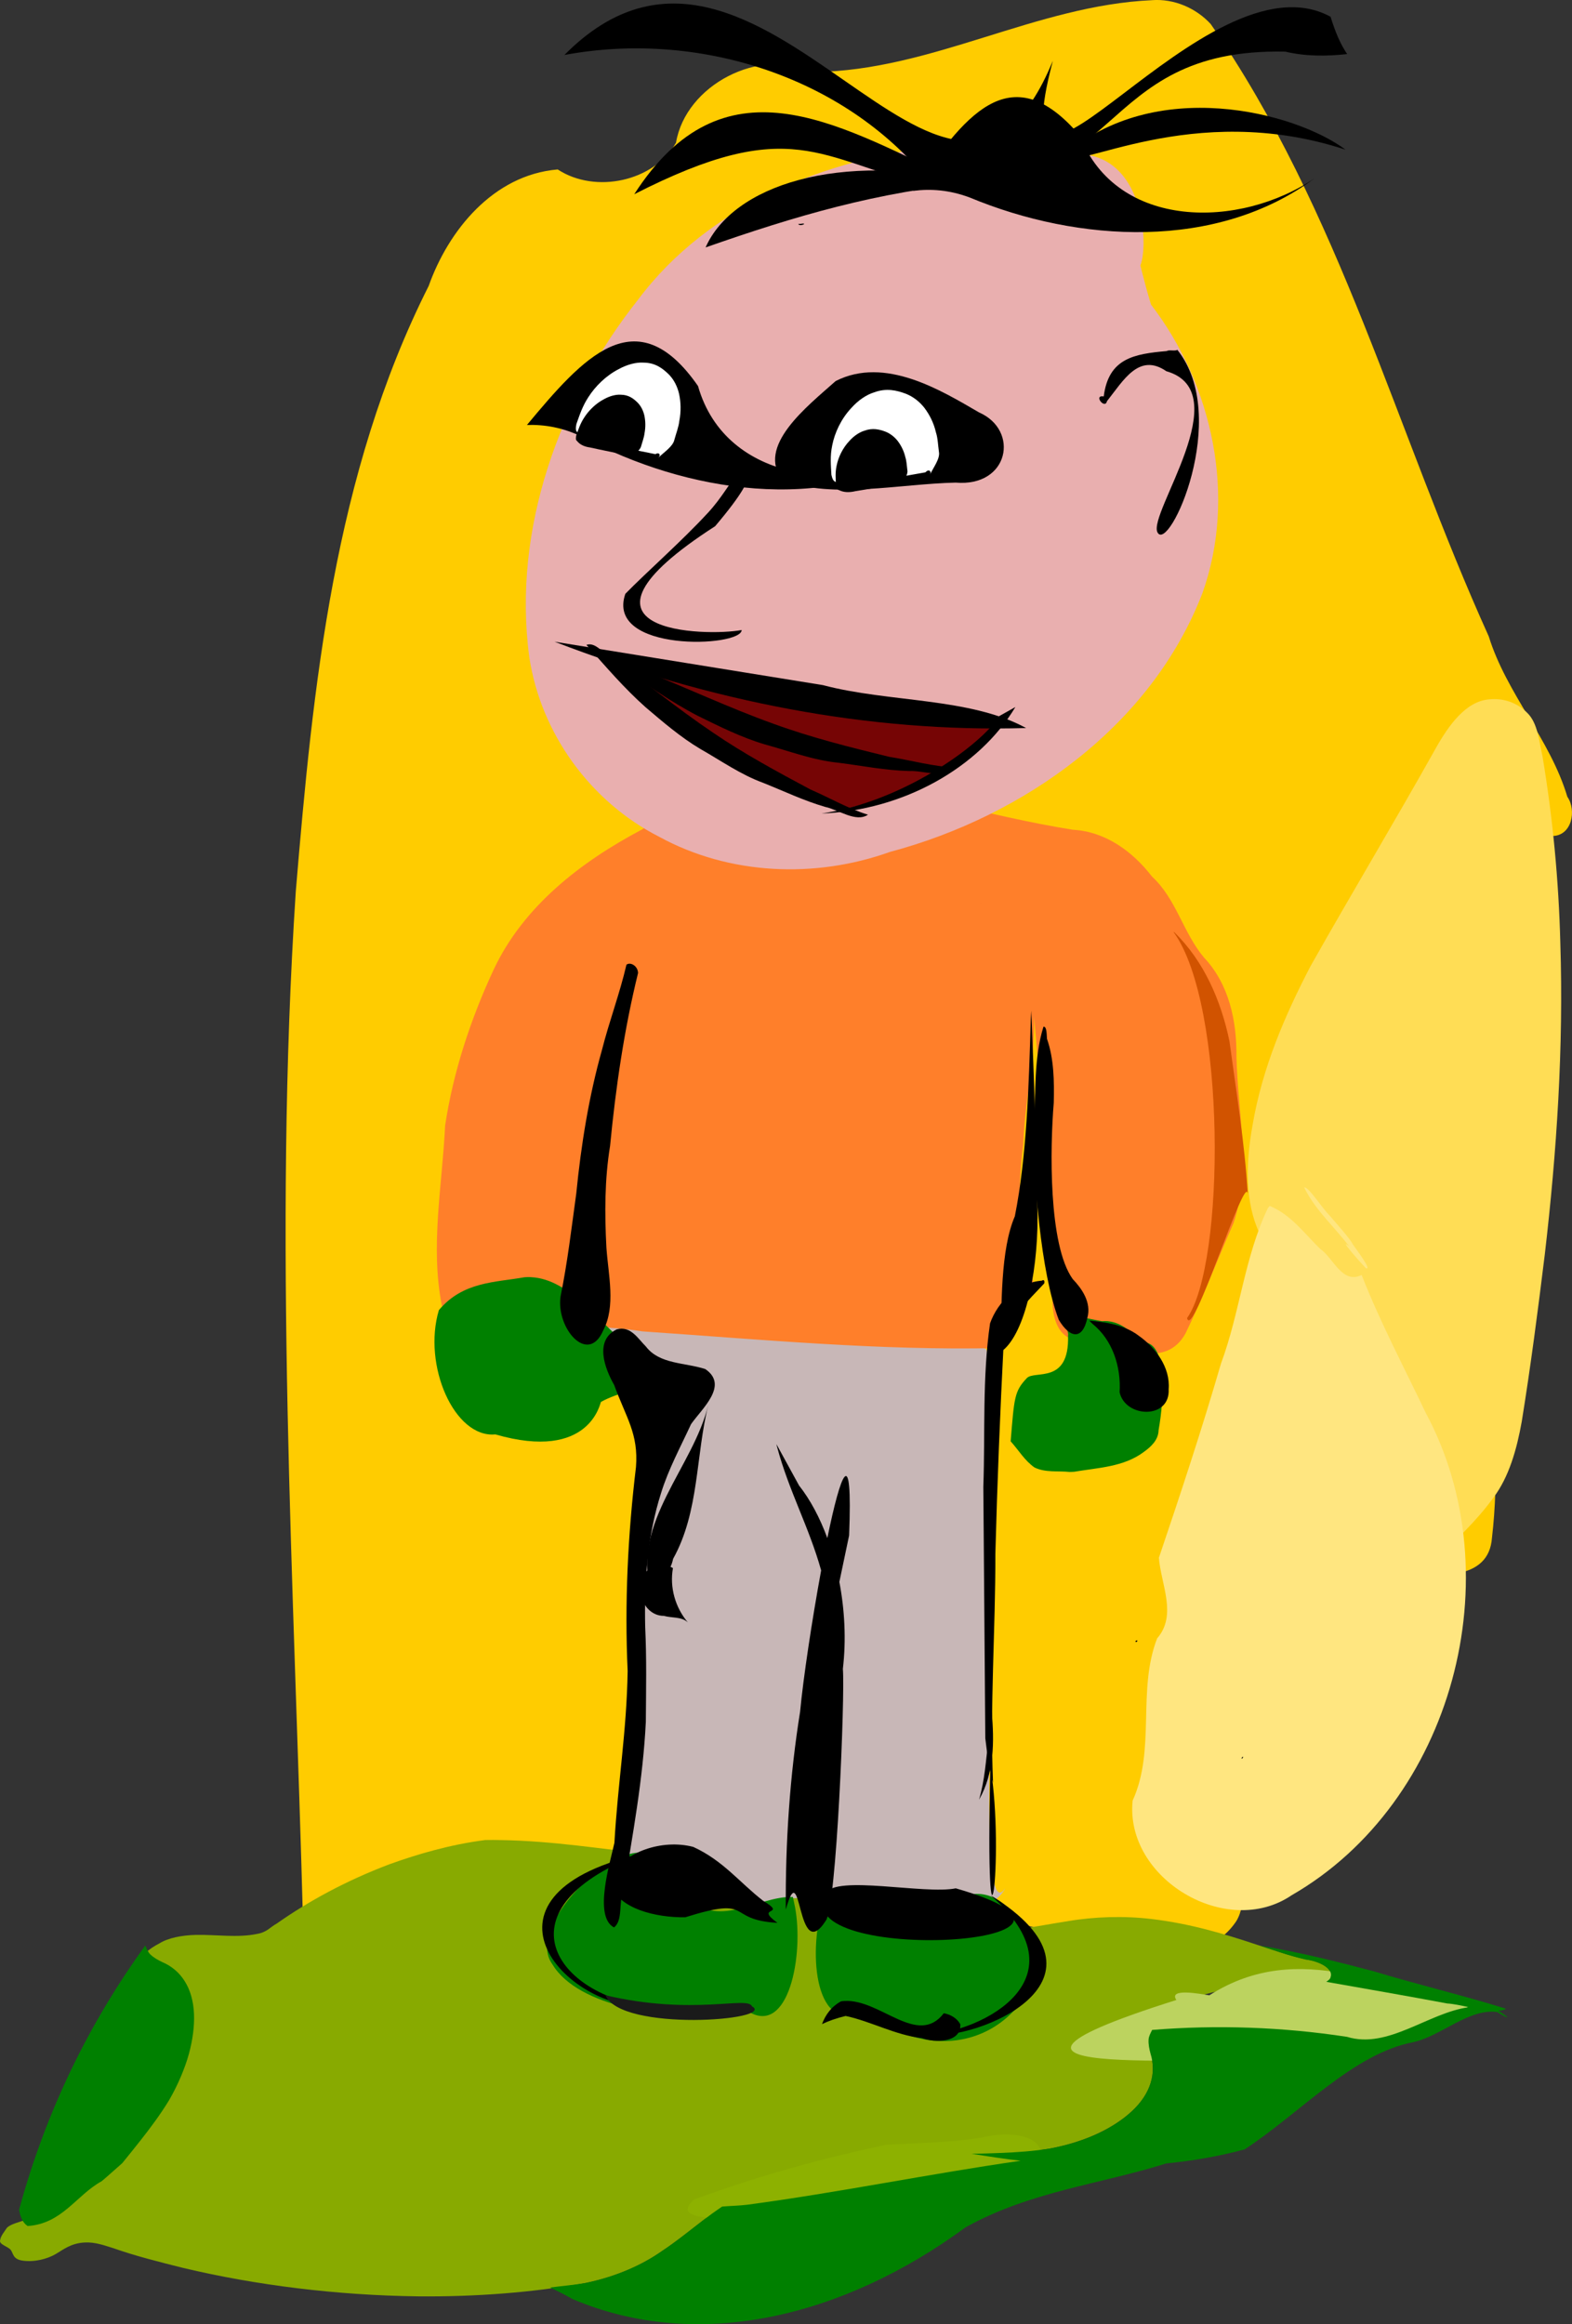 <?xml version="1.0"?>
<svg
    xmlns:rdf="http://www.w3.org/1999/02/22-rdf-syntax-ns#"
    xmlns="http://www.w3.org/2000/svg"
    xmlns:cc="http://creativecommons.org/ns#"
    xmlns:dc="http://purl.org/dc/elements/1.1/"
    xmlns:svg="http://www.w3.org/2000/svg"
    xmlns:inkscape="http://www.inkscape.org/namespaces/inkscape"
    xmlns:sodipodi="http://sodipodi.sourceforge.net/DTD/sodipodi-0.dtd"
    xmlns:ns1="http://sozi.baierouge.fr"
    xmlns:xlink="http://www.w3.org/1999/xlink"
    id="svg2"
    viewBox="0 0 276.72 409.14"
    version="1.1"
  >
  <rect x="0" y="0" width="276.72" height="409.14" fill="#333333" stroke="none"/>
  <g
      id="layer1"
      transform="translate(-386.07 -543.57)"
    >
    <g
        id="g3039"
      >
      <path
          id="path3258"
          fill="#fc0"
          d="m588.88 543.6c-20.506 0.924-38.766 12.388-59.377 12.647-9.766-4.505-22.72 2.294-24.437 12.443-3.872 6.816-14.168 9.059-20.824 4.71-11.394 0.959-19.266 10.806-22.706 20.496-16.701 33.157-20.37 70.403-23.399 106.6-3.989 60.744-0.296 121.6 1.3 182.35 5.587 2.254 13.176 0.339 17.208 5.631 6.398 5.447 11.599 14.185 21.19 14.318 13.452 0.943 26.729-5.099 40.128-1.849 9.118 0.69 18.334 1.706 27.448 0.419 2.667 1.211 5.587 1.812 8.53 1.89-8.301 0.128-12.924-9.785-9.592-16.397 3.513-19.655 46.721 12.237 59.003-4.615 8.323-10.454-18.592-66.363-5.577-66.497 16.227-2.21 49.841 13.59 50.929-1.479 2.495-21.293-3.174-42.519-1.52-63.844 0.672-9.076-20.005-49.657-14.355-57.212 6.525-7.002 18.632-8.132 26.387-2.477 3.569 0.07 4.418-4.541 2.753-6.901-3-10.102-10.723-18.173-13.837-28.245-16.257-35.92-26.102-74.852-48.939-107.78-2.545-2.787-6.423-4.492-10.313-4.21zm-31.965 359.77c0.688 0.083 0.678-0.109 0 0zm19.215 7.065c0.566 1.501-0.376-1.263 0 0zm0.212 0.611c0.146 0.123 0-0.127 0 0z"
      />
      <path
          id="path3268"
          fill="#8a0"
          d="m471.47 867.48c-6.211 0.807-11.777 2.445-16.875 4.273-7.74 2.938-14.283 6.538-19.812 10.43-1.138 0.604-1.701 1.524-3.451 1.818-3.446 0.724-7.214 0.105-10.803 0.178-2.438 0.053-4.89 0.54-6.381 1.484-3.717 1.899-5.063 4.657-4.334 7.187 0.337 2.567 0.766 5.158-0.023 7.716-0.875 5.173-1.841 10.347-3.344 15.489-1.399 4.656-3.456 9.27-6.339 13.772-0.537 0.841-2.099 1.423-3.417 1.998-1.988 0.761-3.673 1.685-5.792 2.371-1.208 0.519-2.969 0.831-3.632 1.568-0.45 0.704-1.078 1.405-1.173 2.145-0.256 0.787 1.46 1.116 1.895 1.762 0.442 0.64 0.366 1.562 1.966 1.833 2.19 0.347 4.49-0.321 5.851-1.104 1.419-0.818 2.711-1.942 5.164-2.076 1.921-0.096 3.55 0.547 5.072 1.008 3.843 1.362 8.1 2.428 12.333 3.486 12.788 3.034 26.949 4.804 41.255 4.988 10.057 0.097 20.178-0.658 29.59-2.361 5.517-1.16 9.983-3.229 13.332-5.58 5.198-3.438 8.955-7.362 15.051-10.491 4.483-2.281 10.244-3.942 16.412-4.984 6.186-1.066 12.78-1.442 19.32-1.594 5.88-0.172 11.931-0.091 17.574-1.008 6.358-1.192 11.305-3.698 14.379-6.551 3.374-3.106 4.389-6.722 3.301-10.163-0.448-1.631-0.596-3.327 0.57-4.902 1.766-2.882 6.548-5.296 12.499-6.312 4.845-0.967 10.278-1.144 15.438-0.757 1.728 0.065 3.104-0.692 3.206-1.469 0.503-1.387-1.626-2.762-4.402-3.143-3.147-0.706-5.9-1.74-8.785-2.653-5.636-1.875-11.605-3.665-18.359-4.458-4.857-0.584-10.052-0.419-14.754 0.388-5.511 0.849-10.933 2.095-16.847 2.086-1.731 0.048-3.056-0.637-3.514-1.375-2.101-2.524-1.686-5.32-3.514-7.877-0.922-1.39-3.115-2.513-5.719-3.249-3.966-1.136-8.684-1.518-13.254-1.591-5.237-0.083-10.408 0.433-15.466 1.015-5.019 0.344-10.008-0.31-14.901-0.762-8.767-0.962-17.416-2.383-26.484-2.526-0.944-0.024-1.888-0.028-2.832-0.01z"
      />
      <path
          id="path3244"
          fill="#c8b7b7"
          d="m507.23 770.31c-8.704 0.18-14.559 2.235-14.312 6.906 0.398 7.549 14.439 14.877 7.649 27.538-2.513 8.93-4.179 23.675-1.212 30.712-3.501 21.687-6.273 32.674-3.896 36.821 1.141 1.992 5.617-1.708 7.717 1.208 2.925-1.497 9.994 8.331 18.044 5.165 10.546-4.147 37.54 6.319 41.823-2.757-6.628 10.411 1.005-80.555-3.344-94.844-15.516-6.226-37.961-11.05-52.469-10.75z"
      />
      <path
          id="path3157"
          fill="#ff7f2a"
          d="m526.69 680.28c-9.748 1.317-19.376 4.076-27.73 9.376-10.64 5.633-20.753 13.442-25.984 24.585-4.044 8.69-7.12 17.97-8.55 27.462-0.501 10.516-2.639 21.219-0.582 31.666 3.03 6.493 9.879-6.095 13.95-0.261 6.099 4.529 14.231 3.646 21.361 4.835 20.782 1.414 41.592 3.392 62.442 2.932 3.9-0.937 3.933-8.061 6.406-11.531-2.804-7.763-2.865-16.017-1.811-24.347 0.281-7.508 2.066-14.915 1.905-22.434 1.322 14.64 2.52 29.295 4.062 43.906-1.254 4.186-1.747 12.028 3.235 13.014 2.507-0.107 7.395-1.082 2.865 0.507 5.445 0.564 12.96 4.799 16.511-1.724 3.083-6.325 5.602-12.962 8.446-19.418 3.165-9.477 0.706-19.588 0.505-29.312 0.061-6.248-1.301-12.732-5.719-17.411-3.684-4.388-4.882-10.333-9.145-14.247-3.414-4.431-8.192-7.925-13.941-8.242-15.147-2.428-29.862-7.14-45.035-9.356-1.06-0.1-2.133-0.142-3.191 0.002z"
      />
      <path
          id="path3147"
          fill="#e9afaf"
          d="m577.27 570.8c-8.41-1.64-17.029-3.25-25.563-1.501-20.158 2.158-40.811 10.316-53.284 26.979-13.896 17.504-22.169 40.438-19.192 62.889 2.003 13.496 10.78 25.57 22.937 31.74 12.336 6.727 27.421 7.343 40.555 2.633 23.618-6.305 46.01-22.189 55.014-45.563 6.065-17.023 1.798-36.664-9.069-50.81-2.055-6.854-3.369-13.922-5.665-20.707 2.229 34.975 11.201-3.261-5.733-5.66z"
      />
      <path
          id="path3049"
          fill="#760505"
          d="m496.54 660.79 65.708 9.608c-4.64 8.064-14.936 12.359-26.965 15.497-27.602-8.368-31.817-16.737-38.743-25.105z"
      />
      <path
          id="path3256"
          fill-opacity="1"
          fill="#bcd35f"
          d="m611.85 906.9c12.813 0.36 23.447-5.863 34.254-10.741-15.701-1.727-30.969-11.661-47.157-1.343-1.639-0.27-7.252-1.31-5.802 0.82-47.619 15.015 10.487 9.056 18.704 11.263z"
      />
      <path
          id="path3262"
          fill="#fd5"
          d="m648.24 666.68c-4.128 0.302-7.159 4.571-9.437 8.618-7.223 12.908-14.791 25.487-22.048 38.363-4.471 8.591-8.482 17.827-10.209 28.036-1.044 5.841-1.408 12.278 0.726 17.801 2.349 5.847 5.524 11.066 9.033 15.819 4.863 6.565 9.652 13.257 13.72 20.696 3.08 5.391 6.035 10.904 9.23 16.183 1.009 2.2-1.238 3.58-2.073 5.071-0.571 1.848 0.612 2.596 1.459 0.945 3.589-3.421 7.275-6.795 10.333-11.026 2.738-3.637 4.1-8.51 4.969-13.365 1.576-9.746 2.85-19.575 4.056-29.409 2.114-18.124 3.321-36.479 2.736-54.817-0.283-11.045-1.328-22.06-3.136-32.861-0.608-2.685-0.821-5.855-2.679-7.667-1.879-1.901-4.329-2.63-6.681-2.386z"
      />
      <path
          id="path3252"
          fill="#008000"
          d="m575.16 802.65c4.162-0.71 8.703-0.831 12.222-3.463 1.316-0.945 2.597-2.125 2.636-3.857 0.964-5.444 1.777-16.265-3.286-15.453-1.517-2.122-3.912-4.003-6.666-3.73-2.052-0.348-4.131-1.009-6.226-0.732-1.036 0.691 0.436 2.186 0.238 3.295 0.244 8.63-5.884 6.018-7.247 7.448-2.215 2.325-2.225 3.453-2.855 11.131 1.387 1.538 2.473 3.405 4.194 4.605 1.913 0.939 4.131 0.573 6.188 0.789 0.268 0.004 0.535-0.026 0.803-0.034z"
      />
      <path
          id="path3250"
          fill="#008000"
          d="m478.39 768.41c-5.118 0.917-10.821 0.738-15.065 5.787-2.898 9.715 2.736 22.566 9.943 21.878 16.712 4.822 18.451-5.652 18.59-5.717 3.267-1.825 6.877-2.016 10.015-4.401 0.309-3.321-2.776-2.826-4.014-4.408-5.996-4.619-11.229-12.835-18.353-13.156-0.372-0.046-0.745 0.006-1.117 0.017z"
      />
      <path
          id="path3239"
          fill="#008000"
          d="m525.85 878.48c1.869 8.023-0.568 22.805-7.44 19.517-2.549-1.241-5.947-2.774-8-0.019-6.602 0.948-22.501-0.952-27.082-8.592-4.287-5.844 6.88-17.234 12.154-18.868 4.208-2.288 9.156 0.378 11.088 6.405 5.615 6.746 12.775 0.341 19.073 0.58l0.207 0.976z"
      />
      <path
          id="path3217"
          d="m498.44 870.03c-31.249 7.439-12.557 28.156 3.089 26.85-16.844-1.22-28.772-16.833-3.089-26.85z"
      />
      <path
          id="path3278"
          fill="#8db100"
          d="m568.58 924.92c0.478-0.765 0.91-1.556 0.751-2.178-0.038-0.783-0.318-1.412-0.891-1.936-0.573-0.524-1.426-0.922-2.397-1.174-1.942-0.504-4.548-0.428-7.253 0.242-5.804 0.894-11.194 0.94-16.684 1.235-10.401 2.22-21.422 5.101-33.838 9.638-3.507 3.15 1.966 2.855 3.285 3.615 17.066-1.528 36.82-5.32 57.027-9.443z"
      />
      <path
          id="path3276"
          fill="#008000"
          d="m407.58 924.37c1.079-1.316 2.14-2.642 3.191-3.973 1.831-2.32 3.587-4.692 5.072-7.135 0.806-1.402 1.495-2.792 2.069-4.152 0.574-1.359 1.044-2.658 1.398-3.944 0.355-1.286 0.602-2.534 0.751-3.716 0.149-1.182 0.201-2.312 0.158-3.359-0.042-1.146-0.221-2.216-0.492-3.175-0.271-0.959-0.653-1.807-1.132-2.571-0.479-0.765-1.042-1.432-1.708-1.994-0.666-0.562-1.405-1.024-2.236-1.377-0.765-0.36-1.531-0.787-2.124-1.363-0.415-0.403-0.63-0.995-0.877-1.572-9.846 13.594-17.488 29.084-22.225 46.534 0.188 0.888 0.418 2.113 1.509 2.852 6.099-0.4 8.562-5.434 13.036-7.891 1.226-1.026 2.399-2.117 3.609-3.164z"
      />
      <path
          id="path3274"
          d="m482.91 946.25c1.329 0.643 2.694 1.302 3.938 2.031 22.237 9.451 47.849 3.066 69.188-12.625 11.404-6.336 23.545-7.543 35.344-11.25 4.592-0.451 9.203-1.239 13.781-2.469 9.856-6.453 19.094-16.85 29.688-18.875 4.985-1.12 9.747-5.961 14.781-5.312 2.613 1.615 2.001 0.879 0.188-0.188 0.511-0.055 0.978-0.167 1.375-0.375-7.201-2.266-15.813-4.327-23.281-6.594-6.104-1.613-12.608-3.274-20.062-4.531 2.623 0.851 5.152 1.791 8.031 2.438 1.388 0.191 2.621 0.623 3.438 1.188 0.408 0.282 0.734 0.608 0.906 0.938s0.188 0.653 0.062 1c-0.039 0.299-0.386 0.565-0.75 0.812 7.117 1.262 14.362 2.509 21.281 3.812 1.044 0.058 2.417 0.345 3.812 0.656-7.149 0.971-14.225 7.436-21.438 5.219-11.345-1.734-22.827-2.144-34.312-1.219-0.278 0.562-0.588 1.11-0.625 1.688-0.053 0.825 0.12 1.685 0.344 2.5 0.272 0.86 0.401 1.722 0.406 2.594 0.005 0.872-0.137 1.733-0.406 2.594s-0.666 1.702-1.219 2.531c-0.553 0.83-1.25 1.661-2.094 2.438-0.768 0.713-1.661 1.408-2.656 2.062-0.995 0.655-2.105 1.278-3.312 1.844-1.208 0.566-2.5 1.053-3.906 1.5-1.406 0.447-2.91 0.827-4.5 1.125-2.821 0.459-5.766 0.665-8.719 0.781-1.695 0.067-3.393 0.121-5.094 0.156 2.871 0.435 5.739 0.895 8.625 1.219-16.071 2.306-32.115 5.61-48.188 7.75-1.448 0.166-2.896 0.191-4.344 0.312-1.205 0.814-2.363 1.652-3.469 2.5-2.351 1.802-4.588 3.656-7.188 5.375-1.675 1.176-3.619 2.263-5.844 3.219-2.225 0.956-4.71 1.764-7.469 2.344-2.04 0.369-4.214 0.531-6.312 0.812z"
          fill="#008000"
      />
      <path
          id="path3237"
          fill="#008000"
          d="m531.57 876.97c-3.091 7.217-2.909 22.43 4.462 21.462 2.737-0.38 6.368-0.768 8 2.588 6.455 3.076 14.678 2.577 20.421-3.383 5.177-4.304 3.71-15.227-1.313-18.539-3.858-3.603-9.21-2.614-12.06 2.635-6.641 4.751-12.823-3.829-19.154-5.648l-0.356 0.884z"
      />
      <path
          id="path3264"
          fill="#ffe680"
          d="m615.82 752.95c1.947 3.792 5.206 6.657 7.75 10.031-2.024-1.717 1.739 2.589 2.914 3.818 1.251 0.546-1.708-3.34-2.196-4.068-0.77-1.36-2.308-3.003-4.188-5.208-1.337-1.333-3.73-5.125-4.449-4.921l0.167 0.348zm-6.562 3.281c-4.141 8.656-4.924 18.409-8.253 27.357-3.34 11.497-7.099 22.866-10.934 34.206 0.356 4.65 3.265 10.093-0.312 14.188-3.552 9.16-0.203 19.533-4.312 28.562-1.389 13.737 16.558 24.426 27.977 16.664 28.414-16.342 39.039-56.285 23.596-84.971-3.822-8.041-8.011-15.924-11.26-24.224-3.44 1.688-4.976-3.015-7.282-4.584-2.785-2.707-5.188-6.07-8.905-7.572l-0.307 0.369-0.005 0.006z"
      />
      <path
          id="path3192"
          d="m554.32 875.98c34.528 9.951-30.001 13.845-22.905 0.87 1.787-3.268 17.428 0.248 22.905-0.87z"
      />
      <path
          id="path3190"
          fill="#1a1a1a"
          d="m492.64 894.8c2.739 6.51 30.216 4.442 25.802 1.95-0.749-1.882-10.275 1.699-25.802-1.95z"
      />
      <path
          id="path3188"
          d="m522.74 797.78 0.119 0.49c2.067 7.747 5.622 14.094 7.758 21.743-1.633 8.862-3.162 19.079-3.696 24.784-0.001 0.012 0.002 0.021 0 0.033-1.815 11.285-2.616 23.113-2.527 34.887 2.844-10.198 1.86 10.066 7.061 1.929 1.88-2.541 3.376-39.757 2.985-44.303 0.6-5.108 0.318-10.374-0.618-15.302 0.537-2.526 1.105-5.227 1.716-8.174 0.659-16.802-1.496-10.905-3.832 0.458-1.316-3.577-3.003-6.758-4.977-9.253l-3.991-7.291z"
      />
      <path
          id="path3114"
          d="m591.45 605.37c-5.705 0.501-10.243 1.246-11.088 7.984-1.903-0.31 0.225 2.365 0.568 0.837 2.883-3.626 5.621-8.602 10.458-5.272 12.652 3.628-3.297 25.044-1.566 28.367 1.981 3.804 12.976-20.26 3.499-32.133-0.417 0.279-1.454-0.062-1.87 0.217z"
      />
      <path
          id="path3102"
          d="m516.08 626.68c-1.671 2.032-2.953 4.514-5.358 7.125-4.661 5.06-10.98 10.604-14.575 14.3-3.576 10.381 20.454 9.437 20.478 6.373-6.061 1.152-34.102 0.689-4.666-18.282 10.029-11.841 3.456-8.502 6.098-11.437-0.659 0.64-1.318 1.28-1.977 1.92z"
      />
      <path
          id="path3098"
          d="m485.42 553.25c23.211-4.345 49.008 3.555 64.044 22.11 34.764 3.916 28.587-23.427 62.856-22.7 3.505 0.831 7.147 0.845 10.891 0.428-1.17-1.716-2.096-3.877-2.921-6.569-22.018-11.982-58.902 45.461-48.888 7.755-18.581 45.291-51.235-36.118-85.981-1.024z"
      />
      <path
          id="path3096"
          d="m553.3 574.76c-20.28-9.592-39.93-21.336-55.584 3.004 27.698-14.155 32.463-6.221 52.033-1.308 1.249-0.611 2.352-1.126 3.55-1.697z"
      />
      <path
          id="path3091"
          d="m557.85 575.7c-24.318-5.662-42.814 0.629-47.573 11.425 15.876-5.554 30.125-9.786 47.573-11.425z"
      />
      <path
          id="path3089"
          d="m573.32 570.98c1.597 3.125 22.451-9.979 49.613-1.058-8.973-6.685-33.651-12.998-49.613 1.058z"
      />
      <path
          id="path3083"
          d="m478.83 618.38c3.078-0.095 6.365 0.436 9.824 2.143 18.234 9.74 42.394 13.525 60.743 2.449-13.957 7.654-35.566 5.779-40.457-11.451-10.883-15.68-20.277-4.944-30.11 6.859z"
      />
      <path
          id="path3204"
          d="m494.64 777.58c-4.011 1.946-2.083 6.949-0.455 9.802 2.114 5.793 4.3 8.562 3.835 14.449-1.431 11.922-2.017 23.93-1.464 35.907-0.185 10.82-1.709 19.418-2.331 30.223-0.681 3.255-3.761 12.984-0.07 14.9 1.591-1.215 0.789-4.396 1.619-6.302 1.665-9.918 3.486-19.849 3.981-29.87 0.037-5.569 0.157-11.135-0.113-16.702-0.168-7.939 0.347-15.956 2.814-23.648 1.288-4.159 3.414-8.075 5.257-12.066 1.922-2.757 6.705-6.845 2.501-9.705-3.624-1.168-8.059-0.821-10.458-3.979-1.319-1.282-2.645-3.687-5.115-3.009z"
      />
      <path
          id="path3202"
          d="m495.46 861.39c-0.456 0.289 0.289-0.456 0 0z"
      />
      <path
          id="path3196"
          d="m496.32 870.09c0.793 2.736 0.138 5.973 1.935 8.315 0.614 0.19-0.616-1.525-0.428-2.138-0.347-2.634-0.609-5.284-1.435-7.826-0.682-0.979 0.054 1.478-0.072 1.649z"
      />
      <path
          id="path3194"
          d="m585.92 832.49c0.24 0.474 0.653-0.536 0 0z"
      />
      <path
          id="path3216"
          d="m569.47 769.01c-4.238 0.32-7.735 3.621-9.121 7.511-1.382 9.524-0.843 19.184-1.183 28.774 0.11 14.76 0.244 29.52 0.348 44.28 0.335 2.618 0.589 5.262 1.363 7.798-0.584-13.435 0.443-26.863 0.408-40.299 0.33-12.45 0.833-24.894 1.472-37.331 1.015-4.182 4.287-7.202 7.118-10.233 0.111-0.303 0.04-0.804-0.405-0.499z"
      />
      <path
          id="path3214"
          d="m578.38 776.61c3.558 2.86 5.052 7.598 4.774 12.049 0.998 4.524 8.923 4.821 8.636-0.549 0.312-3.837-2.306-7.331-5.31-9.435-2.475-1.875-5.654-2.359-8.669-2.634l0.554 0.554 0.015 0.015z"
      />
      <path
          id="path3212"
          d="m493.61 875.39c1.392 4.177 7.907 5.76 13.078 5.687 12.307-3.849 6.91 0.46 16.238 0.979-4.218-3.045 1.955-1.163-2.522-3.883-4.144-3.209-7.006-7.056-12.296-9.483-5.497-1.446-12.23 0.933-14.266 5-0.101 0.569-0.333 1.117-0.231 1.7z"
      />
      <path
          id="path3210"
          d="m604.67 852.95c-0.195 0.719 0.598-0.557 0 0z"
      />
      <path
          id="path3208"
          d="m560.05 849.9c-0.426 3.509-0.623 7.073-1.643 10.478 2.706-4.692 2.693-10.278 2.236-15.512-0.198 1.678-0.396 3.357-0.593 5.035z"
      />
      <path
          id="path3220"
          d="m501.12 819.38c-4.117 1.617-2.499 8.66 1.819 8.639 1.402 0.407 3.038 0.092 4.206 1.137-2.21-2.602-3.227-6.183-2.614-9.548-0.986-0.614-2.335-0.577-3.41-0.227z"
      />
      <path
          id="path9666"
          d="m504.56 817.97c4.635-8.324 3.945-18.178 6.218-27.194-2.675 11.176-13.591 20.739-10.117 32.986 1.577-1.713 3.427-3.383 3.899-5.792z"
      />
      <path
          id="path3100"
          d="m533.17 610.65c-4.964 4.434-14.145 11.514-9.286 17.537 9.099 3.223 20.404 0.567 30.403 0.338 9.408 0.81 11.294-9.209 4.126-12.355-6.632-3.848-16.534-9.962-25.243-5.52z"
      />
      <path
          id="path3104"
          d="m546.83 577.17c3.055-0.392 6.377-0.18 9.985 1.185 19.09 7.934 43.502 9.368 60.696-3.428-13.152 8.966-34.842 9.186-41.374-7.492-12.346-14.556-20.66-2.963-29.307 9.734z"
      />
      <path
          id="path3110"
          fill="#fff"
          d="m487.77 619.71c0.732 0.93 1.948 1.496 3.421 1.689 3.378 0.752 6.818 1.423 10.24 2.117 0.68-0.402 1.041 0.16 0.494 0.657 1.036-1.014 2.599-1.996 2.856-3.188 0.304-1.108 0.757-2.264 0.874-3.335 0.322-1.69 0.264-3.273-0.04-4.724-0.298-1.295-0.872-2.458-1.758-3.389-1.091-1.085-2.409-2.127-4.523-2.133-1.292-0.086-2.871 0.334-4.345 1.139-2.271 1.165-4.142 3.051-5.335 4.917-1.055 1.601-1.562 3.189-2.119 4.755-0.103 0.578-0.224 1.198 0.235 1.495z"
      />
      <path
          id="path3116"
          d="m487.66 621.22c0.485 0.617 1.292 0.992 2.269 1.12 2.24 0.499 4.523 0.944 6.793 1.404 0.451-0.267 0.69 0.106 0.328 0.435 0.687-0.673 1.724-1.324 1.894-2.115 0.202-0.735 0.502-1.502 0.579-2.212 0.214-1.121 0.175-2.171-0.025-3.134-0.198-0.859-0.578-1.631-1.166-2.248-0.724-0.72-1.598-1.411-3-1.415-0.857-0.057-1.905 0.221-2.882 0.756-1.506 0.773-2.748 2.024-3.539 3.261-0.7 1.062-1.036 2.115-1.405 3.154-0.068 0.384-0.149 0.794 0.156 0.992z"
      />
      <path
          id="path3118"
          d="m533.3 628.44c1.15 0.578 2.643 0.635 4.241 0.248 3.796-0.6 7.622-1.3 11.44-1.971 0.528-0.632 1.139-0.251 0.789 0.417 0.633-1.334 1.821-2.84 1.577-4.04-0.16-1.14-0.188-2.381-0.525-3.415-0.39-1.684-1.127-3.124-2.058-4.348-0.859-1.082-1.947-1.936-3.256-2.456-1.586-0.584-3.386-1.041-5.565-0.236-1.366 0.416-2.812 1.409-3.983 2.718-1.839 1.946-2.958 4.406-3.389 6.587-0.402 1.883-0.246 3.545-0.149 5.205 0.141 0.573 0.28 1.192 0.881 1.291z"
          fill="#fff"
      />
      <path
          id="path3120"
          d="m533.82 629.87c0.763 0.384 1.753 0.421 2.813 0.165 2.518-0.398 5.056-0.863 7.588-1.307 0.35-0.419 0.756-0.167 0.523 0.276 0.42-0.885 1.208-1.883 1.046-2.679-0.106-0.756-0.124-1.579-0.348-2.265-0.259-1.117-0.747-2.072-1.365-2.884-0.57-0.717-1.291-1.284-2.16-1.629-1.052-0.388-2.246-0.69-3.691-0.156-0.906 0.276-1.865 0.934-2.642 1.803-1.22 1.291-1.962 2.923-2.248 4.369-0.267 1.249-0.163 2.351-0.099 3.452 0.093 0.38 0.186 0.791 0.584 0.856z"
      />
      <path
          id="path3129"
          d="m566.7 671.73c-9.955-5.42-24.134-4.473-35.77-7.555-15.746-2.547-31.493-5.093-47.239-7.64 27.67 10.634 55.34 15.99 83.01 15.195z"
      />
      <path
          id="path3127"
          d="m489.3 657.09c3.354 3.777 6.65 7.638 10.43 10.996 3.069 2.604 6.127 5.246 9.599 7.315 3.655 2.076 7.127 4.537 11.101 5.984 3.623 1.448 7.183 3.157 10.929 4.237 2.353 0.486 5.364 2.793 7.502 1.364-3.428-1.037-6.749-2.978-10.117-4.433-5.854-3.124-11.704-6.285-17.189-10.033-6.404-4.319-12.378-9.238-18.634-13.766-1.102-0.634-2.22-2.145-3.622-1.663z"
      />
      <path
          id="path3122"
          d="m557.67 702.84c1.919-0.48 1.348-0.337 0 0z"
      />
      <path
          id="path3132"
          d="m495.2 660.89c4.462 3.043 8.886 6.19 13.673 8.677 3.854 1.891 7.707 3.824 11.831 5.044 4.315 1.176 8.545 2.807 13.018 3.236 4.113 0.526 8.231 1.344 12.372 1.451 2.55-0.135 6.263 1.46 8.079-0.624-3.802-0.149-7.738-1.276-11.59-1.879-6.857-1.674-13.718-3.387-20.363-5.816-7.743-2.776-15.204-6.3-22.85-9.336-1.303-0.364-2.858-1.641-4.169-0.752z"
      />
      <path
          id="path3145"
          d="m526.58 582.98c0.284 0.596 1.97-0.273 0.341 0h-0.341z"
      />
      <path
          id="path3135"
          d="m561.96 669.63c-3.051 4.99-16.997 15.124-31.281 17.143 14.347-0.52 27.744-8.065 34.129-18.742l-2.688 1.51-0.164 0.089z"
      />
      <path
          id="path3171"
          d="m567.52 722.98c-0.348 11.883-0.71 24.162-2.808 34.698-2.532 5.881-2.353 15.567-2.482 23.894 4.031-2.743 6.484-13.242 6.477-23.642-0.103-12.127-0.646-24.297-1.097-36.441l-0.091 1.492z"
      />
      <path
          id="path3184"
          d="m496.34 713.4c-1.157 5.025-3.036 9.973-4.325 15.066-2.275 8.086-3.652 16.593-4.505 25.203-0.834 6.063-1.551 12.171-2.764 18.111-0.816 5.662 4.86 12.139 7.502 6 2.262-4.263 0.895-9.787 0.568-14.595-0.319-5.973-0.318-12.006 0.646-17.891 0.993-10.33 2.501-20.598 4.924-30.436-0.018-1.211-1.327-2.026-2.046-1.46z"
      />
      <path
          id="path3223"
          d="m534.74 895.81c-0.203 0.012-0.406 0.026-0.609 0.057-1.679 0.908-2.741 2.331-3.365 4.018 1.141-0.553 2.517-1.04 4.176-1.442 4.549 0.997 8.738 3.373 13.41 3.91 2.283 0.837 6.956 0.856 6.759-2.451-0.577-1.065-1.735-1.724-2.903-1.933-4.606 5.987-11.183-2.522-17.468-2.159z"
      />
      <path
          id="path9655"
          d="m560.41 854.49c-1.027 41.621 2.648 16.294 0 0z"
      />
      <path
          id="path3246"
          d="m560.42 877.18c24.043 14.915-2.415 25.777-11.164 24.589 10.025-0.633 27.847-10.006 11.164-24.589z"
      />
      <path
          id="path3936"
          d="m569.75 724.31c-1.719 5.482-1.305 11.515-1.705 17.28-0.115 9.092 1.212 26.035 4.405 34.32 1.905 3.196 4.178 3.689 5.033-0.37 0.755-2.744-1.038-5.194-2.587-6.816-4.297-6.01-3.988-23.115-3.333-31.03 0.088-3.785 0.043-7.723-1.191-11.25-0.063-0.577 0.005-2.238-0.623-2.135z"
      />
      <path
          id="path3943"
          transform="translate(0 308.27)"
          fill="#d15300"
          d="m592.66 399.38c9.326 12.81 9.12 58.483 2.368 67.949 0.977 4.154 10.31-26.065 10.694-21.824-0.557-9.031-2.025-17.972-3.232-26.928-1.476-7.103-4.484-14.121-9.768-19.228z"
      />
    </g
    >
  </g
  >
</svg
>
